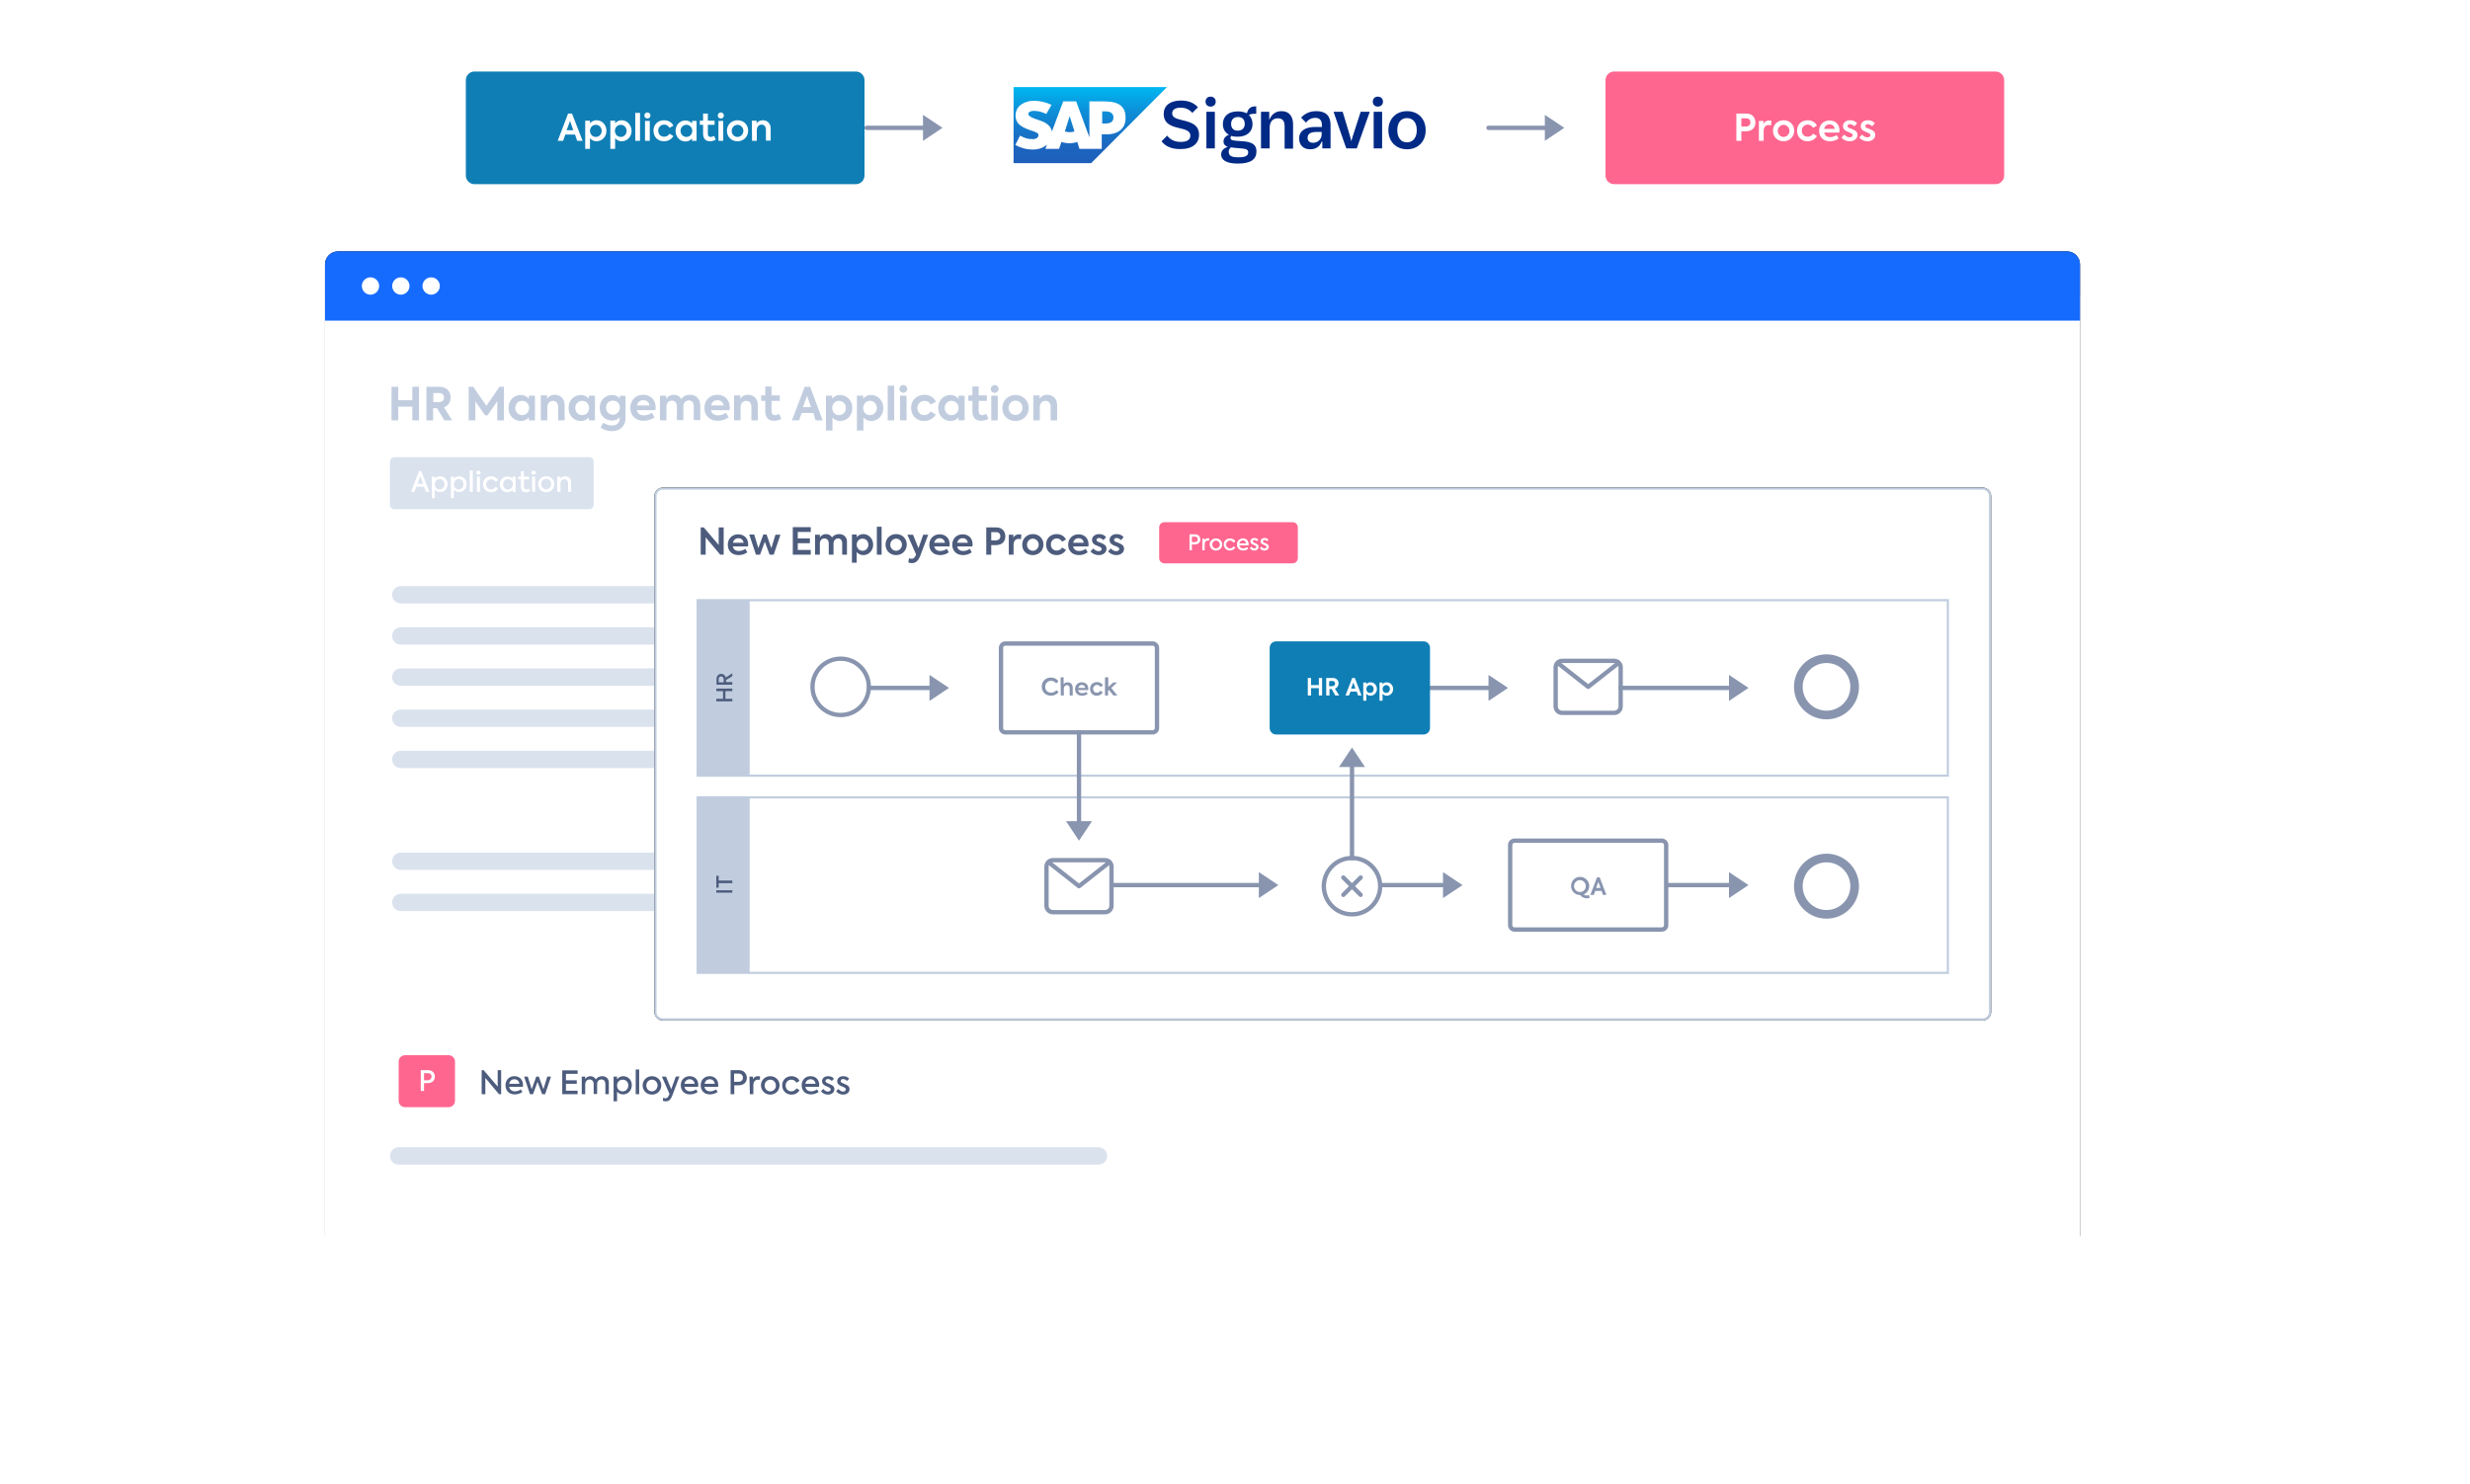 <svg width="1140" height="685" viewBox="0 0 1140 685" fill="none" xmlns="http://www.w3.org/2000/svg">
<path fill-rule="evenodd" clip-rule="evenodd" d="M156 116H954C957.3 116 960 118.7 960 122V570C960 573.3 957.3 576 954 576H156C152.7 576 150 573.3 150 570V122C150 118.7 152.7 116 156 116Z" fill="black"/>
<g filter="url(#filter0_d_110_37586)">
<path fill-rule="evenodd" clip-rule="evenodd" d="M156 116H954C957.3 116 960 118.7 960 122V570C960 573.3 957.3 576 954 576H156C152.7 576 150 573.3 150 570V122C150 118.7 152.7 116 156 116Z" fill="white"/>
</g>
<path d="M185 274.5H334.5M185 293.5H355M185 312.5H580.8M185 331.5H580.8M185 397.5H580.8M185 350.5H527M185 416.5H527" stroke="#DAE2EE" stroke-width="8" stroke-linecap="round"/>
<path fill-rule="evenodd" clip-rule="evenodd" d="M182 211H272C273.1 211 274 211.9 274 213V233C274 234.1 273.1 235 272 235H182C180.9 235 180 234.1 180 233V213C180 211.9 180.9 211 182 211Z" fill="#DAE2EE"/>
<path d="M196.6 227H198.2L194.4 217.4H193.4L189.7 227H191.3L192.2 224.6H195.7L196.6 227ZM194 219.8L195.3 223.3H192.7L194 219.8ZM203.1 219.8C202.1 219.8 201.3 220.3 200.7 221V220H199.3V229.9H200.7V226C201.3 226.7 202.1 227.1 203.1 227.1C205.1 227.1 206.6 225.5 206.6 223.4C206.6 221.5 205.2 219.8 203.1 219.8ZM202.9 225.9C201.5 225.9 200.7 224.8 200.7 223.5C200.7 222.2 201.6 221.1 202.9 221.1C204.3 221.1 205.1 222.2 205.1 223.5C205.2 224.8 204.3 225.9 202.9 225.9ZM211.9 219.8C210.9 219.8 210.1 220.3 209.5 221V220H208.1V229.9H209.5V226C210.1 226.7 210.9 227.1 211.9 227.1C213.9 227.1 215.4 225.5 215.4 223.4C215.4 221.5 213.9 219.8 211.9 219.8ZM211.7 225.9C210.3 225.9 209.5 224.8 209.5 223.5C209.5 222.2 210.4 221.1 211.7 221.1C213.1 221.1 213.9 222.2 213.9 223.5C213.9 224.8 213 225.9 211.7 225.9ZM218.2 227V217.1H216.8V227H218.2ZM220.8 219.1C221.3 219.1 221.8 218.7 221.8 218.1C221.8 217.6 221.4 217.2 220.8 217.2C220.3 217.2 219.8 217.6 219.8 218.1C219.8 218.7 220.3 219.1 220.8 219.1ZM221.5 227V220H220.1V227H221.5ZM226.7 227.2C228.1 227.2 229.4 226.5 229.9 225.4L228.7 224.7C228.3 225.4 227.5 225.9 226.7 225.9C225.4 225.9 224.4 224.9 224.4 223.6C224.4 222.3 225.4 221.2 226.7 221.2C227.6 221.2 228.3 221.7 228.7 222.4L229.9 221.7C229.3 220.5 228.1 219.8 226.7 219.8C224.5 219.8 222.9 221.3 222.9 223.5C222.9 225.6 224.5 227.2 226.7 227.2ZM236.6 220V221C236 220.3 235.2 219.9 234.2 219.9C232.2 219.9 230.7 221.4 230.7 223.5C230.7 225.6 232.2 227.2 234.2 227.2C235.2 227.2 236 226.7 236.6 226.1V227.1H238V220H236.6ZM234.4 225.9C233 225.9 232.2 224.8 232.2 223.5C232.2 222.2 233.1 221.1 234.4 221.1C235.8 221.1 236.7 222.2 236.7 223.5C236.7 224.8 235.8 225.9 234.4 225.9ZM244.1 225.5C243.7 225.7 243.3 225.9 242.9 225.9C242.1 225.9 241.8 225.4 241.8 224.6V221.3H244.2V220H241.8V217.5H240.4V220H239.2V221.2H240.4V224.5C240.4 226.2 241.2 227.2 242.7 227.2C243.4 227.2 244.1 227 244.6 226.6L244.1 225.5ZM246.3 219.1C246.8 219.1 247.3 218.7 247.3 218.1C247.3 217.6 246.9 217.2 246.3 217.2C245.8 217.2 245.3 217.6 245.3 218.1C245.3 218.7 245.7 219.1 246.3 219.1ZM247 227V220H245.6V227H247ZM252.1 227.2C254.3 227.2 255.8 225.5 255.8 223.5C255.8 221.5 254.3 219.8 252.1 219.8C249.9 219.8 248.4 221.5 248.4 223.5C248.4 225.5 249.9 227.2 252.1 227.2ZM252.1 225.8C250.8 225.8 249.8 224.7 249.8 223.4C249.8 222.1 250.8 221 252.1 221C253.4 221 254.4 222.1 254.4 223.4C254.4 224.8 253.4 225.8 252.1 225.8ZM257.3 227H258.7V223.2C258.7 222 259.5 221.2 260.5 221.2C261.5 221.2 262.2 221.9 262.2 223.2V227H263.6V222.7C263.6 220.7 262.3 219.8 260.8 219.8C259.8 219.8 259 220.3 258.6 221V220H257.2V227H257.3Z" fill="white"/>
<path d="M180.7 194H183.8V187.7H190.3V194H193.4V178.5H190.3V184.7H183.8V178.5H180.7V194ZM205.1 194H208.7L204.9 188C207.1 187.2 208 185.3 208 183.4C208 180.8 206.3 178.5 202.7 178.5H196.8V194H199.9V188.4H201.7L205.1 194ZM200 181.4H202.8C204.2 181.4 204.9 182.4 204.9 183.5C204.9 184.6 204.2 185.6 202.5 185.6H200V181.4ZM216.3 194H219.4V185.2L223.9 191.7H225L229.5 185.2V194H232.6V178.5H230.5L224.5 187.3L218.4 178.5H216.3V194ZM244.1 182.6V184C243.2 183.1 242.1 182.3 240.4 182.3C237.1 182.3 234.7 184.8 234.7 188.3C234.7 191.7 237.1 194.3 240.4 194.3C242 194.3 243.2 193.6 244.1 192.7V194H246.9V182.6H244.1ZM241 191.6C239.1 191.6 237.8 190.1 237.8 188.3C237.8 186.5 239.1 185 241 185C242.9 185 244.2 186.5 244.2 188.3C244.2 190.1 242.9 191.6 241 191.6ZM249.6 194H252.6V187.9C252.6 186.2 253.7 185 255.2 185C256.6 185 257.6 186 257.6 187.8V194H260.6V187C260.6 183.8 258.4 182.2 256.1 182.2C254.4 182.2 253.1 183 252.5 184.1V182.5H249.6V194ZM271.8 182.6V184C270.9 183.1 269.8 182.3 268.1 182.3C264.8 182.3 262.4 184.8 262.4 188.3C262.4 191.7 264.8 194.3 268.1 194.3C269.7 194.3 270.9 193.6 271.8 192.7V194H274.6V182.6H271.8ZM268.7 191.6C266.8 191.6 265.5 190.1 265.5 188.3C265.5 186.5 266.8 185 268.7 185C270.6 185 271.9 186.5 271.9 188.3C271.9 190.1 270.6 191.6 268.7 191.6ZM286.1 182.6V183.9C285.3 183 284.1 182.3 282.6 182.3C279.3 182.3 276.8 184.7 276.8 188.2C276.8 191.6 279.1 194.1 282.5 194.1C284.1 194.1 285.2 193.5 286 192.6V193.2C286 195 284.8 196.4 282.4 196.4C280.9 196.4 279.4 195.7 278.4 195.1L277.2 197.3C278.5 198.3 280.4 199 282.4 199C286.1 199 288.7 196.7 288.7 193V182.7L286.1 182.6ZM282.9 191.4C281.1 191.4 279.7 190 279.7 188.1C279.7 186.3 281 184.9 282.9 184.9C284.8 184.9 286.1 186.3 286.1 188.1C286.1 189.9 284.7 191.4 282.9 191.4ZM302.6 188C302.6 184.4 300.1 182.2 296.9 182.2C293.3 182.2 290.9 184.8 290.9 188.2C290.9 191.3 292.8 194.2 297.1 194.2C299.2 194.2 301 193.4 302.1 192.6L300.9 190.5C299.9 191.2 298.5 191.7 297.2 191.7C295.2 191.7 294.2 190.6 293.9 189.3H302.5C302.6 188.9 302.6 188.5 302.6 188ZM296.9 184.7C298.4 184.7 299.5 185.6 299.8 187.1H294C294.3 185.6 295.4 184.7 296.9 184.7ZM318.5 182.2C316.8 182.2 315.2 182.9 314.4 184.2C313.7 182.8 312.4 182.2 311 182.2C309.5 182.2 308.2 182.9 307.5 184.2V182.6H304.6V194H307.6V187.7C307.6 185.9 308.7 184.9 310.1 184.9C311.5 184.9 312.4 185.9 312.4 187.6V193.9H315.4V187.6C315.4 185.9 316.5 184.8 317.9 184.8C319.2 184.8 320.2 185.7 320.2 187.5V193.9H323.2V187C323.1 183.9 321.1 182.2 318.5 182.2ZM336.8 188C336.8 184.4 334.3 182.2 331.1 182.2C327.5 182.2 325.1 184.8 325.1 188.2C325.1 191.3 327 194.2 331.3 194.2C333.4 194.2 335.2 193.4 336.3 192.6L335.1 190.5C334.1 191.2 332.7 191.7 331.4 191.7C329.4 191.7 328.4 190.6 328.1 189.3H336.7C336.8 188.9 336.8 188.5 336.8 188ZM331.1 184.7C332.6 184.7 333.7 185.6 334 187.1H328.2C328.5 185.6 329.6 184.7 331.1 184.7ZM338.8 194H341.8V187.9C341.8 186.2 342.9 185 344.4 185C345.8 185 346.8 186 346.8 187.8V194H349.8V187C349.8 183.8 347.6 182.2 345.3 182.2C343.6 182.2 342.3 183 341.7 184.1V182.5H338.8V194ZM359.6 191C359 191.3 358.4 191.6 357.7 191.6C356.6 191.6 356.1 190.9 356.1 189.6V185H359.9V182.5H356.1V178.4H353.2V182.5H351.3V185H353.2V189.7C353.2 192.7 354.6 194.2 357.2 194.2C358.4 194.2 359.7 193.9 360.6 193.3L359.6 191ZM376.4 194H379.7L373.9 178.5H371.4L365.5 194H368.8L370 190.6H375.4L376.4 194ZM372.5 182.7L374.3 187.9H370.6L372.5 182.7ZM387.7 182.3C386.1 182.3 384.9 183 384.1 184V182.6H381.2V198.7H384.2V192.7C385 193.6 386.2 194.3 387.8 194.3C391.1 194.3 393.4 191.6 393.4 188.3C393.4 185 391 182.3 387.7 182.3ZM387.2 191.6C385.3 191.6 384.1 190.1 384.1 188.3C384.1 186.5 385.4 185 387.2 185C389.1 185 390.4 186.5 390.4 188.3C390.4 190.1 389.1 191.6 387.2 191.6ZM402 182.3C400.4 182.3 399.2 183 398.4 184V182.6H395.5V198.7H398.5V192.7C399.3 193.6 400.5 194.3 402.1 194.3C405.4 194.3 407.7 191.6 407.7 188.3C407.7 185 405.3 182.3 402 182.3ZM401.5 191.6C399.6 191.6 398.4 190.1 398.4 188.3C398.4 186.5 399.7 185 401.5 185C403.4 185 404.7 186.5 404.7 188.3C404.7 190.1 403.4 191.6 401.5 191.6ZM412.7 194V178H409.7V194H412.7ZM416.9 181.3C417.9 181.3 418.7 180.5 418.7 179.5C418.7 178.5 417.9 177.7 416.9 177.7C415.9 177.7 415.1 178.5 415.1 179.5C415.1 180.5 415.9 181.3 416.9 181.3ZM418.4 194V182.6H415.4V194H418.4ZM426.5 194.3C428.9 194.3 430.9 193.1 431.9 191.3L429.5 189.9C429 190.9 427.8 191.6 426.6 191.6C424.8 191.6 423.4 190.2 423.4 188.3C423.4 186.5 424.8 185 426.7 185C427.9 185 429 185.7 429.6 186.7L432 185.4C431 183.3 428.9 182.2 426.7 182.2C423.1 182.2 420.5 184.7 420.5 188.2C420.5 191.7 422.9 194.3 426.5 194.3ZM442.4 182.6V184C441.5 183.1 440.4 182.3 438.7 182.3C435.4 182.3 433 184.8 433 188.3C433 191.7 435.4 194.3 438.7 194.3C440.3 194.3 441.5 193.6 442.4 192.7V194H445.2V182.6H442.4ZM439.2 191.6C437.3 191.6 436 190.1 436 188.3C436 186.5 437.3 185 439.2 185C441.1 185 442.4 186.5 442.4 188.3C442.4 190.1 441.1 191.6 439.2 191.6ZM455.2 191C454.6 191.3 454 191.6 453.3 191.6C452.2 191.6 451.7 190.9 451.7 189.6V185H455.5V182.5H451.7V178.4H448.8V182.5H446.9V185H448.8V189.7C448.8 192.7 450.2 194.2 452.8 194.2C454 194.2 455.3 193.9 456.2 193.3L455.2 191ZM459.1 181.3C460.1 181.3 460.9 180.5 460.9 179.5C460.9 178.5 460.1 177.7 459.1 177.7C458.1 177.7 457.3 178.5 457.3 179.5C457.2 180.5 458 181.3 459.1 181.3ZM460.5 194V182.6H457.5V194H460.5ZM468.7 194.3C472.4 194.3 474.8 191.6 474.8 188.3C474.8 185 472.3 182.3 468.7 182.3C465.1 182.3 462.6 185 462.6 188.3C462.6 191.6 465 194.3 468.7 194.3ZM468.7 191.5C466.9 191.5 465.5 190.1 465.5 188.2C465.5 186.4 466.9 184.9 468.7 184.9C470.5 184.9 471.9 186.3 471.9 188.2C471.9 190.1 470.5 191.5 468.7 191.5ZM476.9 194H479.9V187.9C479.9 186.2 481 185 482.5 185C483.9 185 484.9 186 484.9 187.8V194H487.9V187C487.9 183.8 485.7 182.2 483.4 182.2C481.7 182.2 480.4 183 479.8 184.1V182.5H476.9V194Z" fill="#C1CDDF"/>
<path d="M184 533.5H507" stroke="#DAE2EE" stroke-width="8" stroke-linecap="round"/>
<path fill-rule="evenodd" clip-rule="evenodd" d="M156 116H954C957.3 116 960 118.7 960 122V148H150V122C150 118.7 152.7 116 156 116Z" fill="#166BFF"/>
<path fill-rule="evenodd" clip-rule="evenodd" d="M171 136C173.2 136 175 134.2 175 132C175 129.8 173.2 128 171 128C168.8 128 167 129.8 167 132C167 134.2 168.8 136 171 136ZM185 136C187.2 136 189 134.2 189 132C189 129.8 187.2 128 185 128C182.8 128 181 129.8 181 132C181 134.2 182.8 136 185 136ZM199 136C201.2 136 203 134.2 203 132C203 129.8 201.2 128 199 128C196.8 128 195 129.8 195 132C195 134.2 196.8 136 199 136Z" fill="white"/>
<path d="M229.7 493.9V501.5L223.2 493.9H222.3V505H224V497.5L230.3 505H231.3V493.9H229.7ZM241.4 500.8C241.4 498.2 239.7 496.7 237.4 496.7C234.9 496.7 233.3 498.5 233.3 500.9C233.3 503 234.6 505.1 237.6 505.1C239.1 505.1 240.4 504.5 241.1 504L240.4 502.8C239.7 503.3 238.6 503.7 237.7 503.7C236 503.7 235.2 502.7 235 501.6H241.3C241.3 501.4 241.4 501.1 241.4 500.8ZM237.4 498.1C238.6 498.1 239.6 498.9 239.7 500.2H235C235.2 499 236.1 498.1 237.4 498.1ZM244.6 505H246L248.1 499.3L250.2 505H251.6L254.3 496.9H252.6L250.8 502.7L248.7 496.9H247.5L245.4 502.7L243.6 496.9H241.9L244.6 505ZM259.5 505H266.6V503.4H261.2V500.2H266.2V498.6H261.2V495.6H266.6V494H259.5V505ZM277.9 496.7C276.7 496.7 275.5 497.3 275 498.2C274.5 497.2 273.5 496.7 272.5 496.7C271.4 496.7 270.5 497.3 270.1 498.1V496.9H268.5V505H270.1V500.5C270.1 499.1 271 498.2 272.1 498.2C273.2 498.2 274 499 274 500.4V504.9H275.6V500.4C275.6 499 276.4 498.2 277.6 498.2C278.7 498.2 279.4 499 279.4 500.4V505H281V500.2C281.2 498 279.9 496.7 277.9 496.7ZM287.6 496.7C286.4 496.7 285.5 497.3 284.8 498.1V496.9H283.2V508.3H284.8V503.8C285.4 504.6 286.4 505.1 287.6 505.1C289.9 505.1 291.6 503.2 291.6 500.9C291.7 498.6 290 496.7 287.6 496.7ZM287.4 503.7C285.8 503.7 284.8 502.5 284.8 501C284.8 499.5 285.8 498.3 287.4 498.3C289 498.3 290 499.5 290 501C290 502.4 289 503.7 287.4 503.7ZM295 505V493.6H293.4V505H295ZM300.9 505.2C303.4 505.2 305.2 503.3 305.2 500.9C305.2 498.6 303.4 496.7 300.9 496.7C298.4 496.7 296.6 498.6 296.6 500.9C296.6 503.3 298.4 505.2 300.9 505.2ZM300.9 503.7C299.4 503.7 298.3 502.5 298.3 501C298.3 499.5 299.4 498.3 300.9 498.3C302.4 498.3 303.5 499.5 303.5 501C303.5 502.4 302.3 503.7 300.9 503.7ZM311.9 496.9L309.8 502.7L307.4 496.9H305.5L309 504.9L308.7 505.5C308.3 506.5 307.8 506.9 307.1 506.9C306.8 506.9 306.4 506.8 306.1 506.6L305.9 508C306.2 508.2 306.7 508.3 307.3 508.3C308.7 508.3 309.6 507.5 310.3 505.6L313.6 496.8L311.9 496.9ZM322.3 500.8C322.3 498.2 320.6 496.7 318.3 496.7C315.8 496.7 314.2 498.5 314.2 500.9C314.2 503 315.5 505.1 318.5 505.1C320 505.1 321.3 504.5 322 504L321.3 502.8C320.6 503.3 319.5 503.7 318.6 503.7C316.9 503.7 316.1 502.7 315.9 501.6H322.2C322.2 501.4 322.3 501.1 322.3 500.8ZM318.3 498.1C319.5 498.1 320.5 498.9 320.6 500.2H315.9C316.1 499 317.1 498.1 318.3 498.1ZM331.5 500.8C331.5 498.2 329.8 496.7 327.5 496.7C325 496.7 323.4 498.5 323.4 500.9C323.4 503 324.7 505.1 327.7 505.1C329.2 505.1 330.5 504.5 331.2 504L330.5 502.8C329.8 503.3 328.7 503.7 327.8 503.7C326.1 503.7 325.3 502.7 325.1 501.6H331.4C331.5 501.4 331.5 501.1 331.5 500.8ZM327.6 498.1C328.8 498.1 329.8 498.9 329.9 500.2H325.2C325.4 499 326.3 498.1 327.6 498.1ZM341 493.9H337.2V505H338.9V500.9H340.9C343.6 500.9 344.7 499.2 344.7 497.4C344.6 495.7 343.5 493.9 341 493.9ZM340.8 499.3H338.8V495.5H341C342.2 495.5 342.9 496.4 342.9 497.4C342.9 498.3 342.3 499.3 340.8 499.3ZM346.1 505H347.7V500.9C347.7 499.1 348.7 498.3 349.8 498.3C350.1 498.3 350.4 498.3 350.7 498.4L350.8 496.8C350.5 496.7 350.2 496.7 349.8 496.7C348.8 496.7 348 497.1 347.5 498.1V496.9H345.9L346.1 505ZM355.5 505.2C358 505.2 359.8 503.3 359.8 500.9C359.8 498.6 358 496.7 355.5 496.7C353 496.7 351.2 498.6 351.2 500.9C351.3 503.3 353 505.2 355.5 505.2ZM355.5 503.7C354 503.7 352.9 502.5 352.9 501C352.9 499.5 354 498.3 355.5 498.3C357 498.3 358.1 499.5 358.1 501C358.2 502.4 357 503.7 355.5 503.7ZM365.3 505.2C366.9 505.2 368.4 504.4 369 503.1L367.6 502.3C367.2 503.1 366.2 503.7 365.2 503.7C363.7 503.7 362.6 502.5 362.6 501C362.6 499.5 363.7 498.3 365.3 498.3C366.3 498.3 367.1 498.9 367.6 499.7L369 498.9C368.4 497.5 366.9 496.7 365.3 496.7C362.8 496.7 361 498.5 361 500.9C361 503.4 362.8 505.2 365.3 505.2ZM378.1 500.8C378.1 498.2 376.4 496.7 374.1 496.7C371.6 496.7 370 498.5 370 500.9C370 503 371.3 505.1 374.3 505.1C375.8 505.1 377.1 504.5 377.8 504L377.1 502.8C376.4 503.3 375.3 503.7 374.4 503.7C372.7 503.7 371.9 502.7 371.7 501.6H378C378 501.4 378.1 501.1 378.1 500.8ZM374.1 498.1C375.3 498.1 376.3 498.9 376.4 500.2H371.7C371.9 499 372.9 498.1 374.1 498.1ZM382.1 505.2C383.9 505.2 385.1 504.1 385.1 502.7C385.1 501.7 384.6 501.1 383.7 500.7C383.1 500.4 382.3 500.1 381.7 499.8C381.2 499.6 381 499.2 381 498.9C381 498.4 381.4 498 382.1 498C382.7 498 383.4 498.3 383.9 498.9L384.9 497.9C384.3 497 383.3 496.7 382.2 496.7C380.5 496.7 379.4 497.7 379.4 499C379.4 499.8 379.8 500.5 380.7 501C381.2 501.3 382.2 501.6 382.7 501.9C383.1 502.1 383.4 502.4 383.4 502.8C383.4 503.3 382.9 503.8 382.1 503.8C381.4 503.8 380.6 503.4 380 502.6L378.9 503.6C379.7 504.7 380.9 505.2 382.1 505.2ZM389.1 505.2C390.9 505.2 392.1 504.1 392.1 502.7C392.1 501.7 391.6 501.1 390.7 500.7C390.1 500.4 389.3 500.1 388.7 499.8C388.2 499.6 388 499.2 388 498.9C388 498.4 388.4 498 389.1 498C389.7 498 390.4 498.3 390.9 498.9L391.9 497.9C391.3 497 390.3 496.7 389.2 496.7C387.5 496.7 386.4 497.7 386.4 499C386.4 499.8 386.8 500.5 387.7 501C388.2 501.3 389.2 501.6 389.7 501.9C390.1 502.1 390.4 502.4 390.4 502.8C390.4 503.3 389.9 503.8 389.1 503.8C388.4 503.8 387.6 503.4 387 502.6L385.9 503.6C386.7 504.7 387.9 505.2 389.1 505.2Z" fill="#4D5C7D"/>
<path fill-rule="evenodd" clip-rule="evenodd" d="M187 487H207C208.7 487 210 488.3 210 490V508C210 509.7 208.7 511 207 511H187C185.3 511 184 509.7 184 508V490C184 488.3 185.3 487 187 487Z" fill="#FE6690"/>
<path d="M197.5 493.9H194.2V503.5H195.7V499.9H197.4C199.7 499.9 200.7 498.4 200.7 496.9C200.7 495.4 199.7 493.9 197.5 493.9ZM197.4 498.6H195.7V495.3H197.6C198.7 495.3 199.2 496.1 199.2 496.9C199.1 497.7 198.6 498.6 197.4 498.6Z" fill="white"/>
<path fill-rule="evenodd" clip-rule="evenodd" d="M306 225H915C917.2 225 919 226.8 919 229V467C919 469.2 917.2 471 915 471H306C303.8 471 302 469.2 302 467V229C302 226.8 303.8 225 306 225Z" fill="black"/>
<path fill-rule="evenodd" clip-rule="evenodd" d="M915 225.5C916 225.5 916.8 225.9 917.5 226.5C918.2 227.2 918.5 228 918.5 229V467C918.5 468 918.1 468.8 917.5 469.5C916.8 470.2 916 470.5 915 470.5H306C305.1 470.5 304.2 470.1 303.5 469.5C302.8 468.8 302.5 468 302.5 467V229C302.5 228 302.9 227.2 303.5 226.5C304.2 225.8 305 225.5 306 225.5H915Z" fill="white" stroke="#C1CDDF"/>
<path d="M331.7 243.4V251.5L324.8 243.4H323.4V256H325.7V248L332.4 256H334V243.4H331.7ZM345.3 251.2C345.3 248.3 343.3 246.6 340.7 246.6C337.8 246.6 335.9 248.7 335.9 251.4C335.9 253.8 337.4 256.2 340.9 256.2C342.6 256.2 344 255.6 344.9 254.9L344 253.3C343.2 253.9 342 254.3 341 254.3C339.3 254.3 338.5 253.4 338.2 252.2H345.2C345.3 251.9 345.3 251.6 345.3 251.2ZM340.8 248.4C342.1 248.4 343 249.2 343.2 250.5H338.3C338.5 249.2 339.5 248.4 340.8 248.4ZM348.9 256H350.8L353 250L355.2 256H357.1L360.2 246.8H357.9L356 253L353.8 246.7H352.3L350 253L348.1 246.7H345.8L348.9 256ZM365.9 256H374.2V253.8H368.2V250.7H373.8V248.5H368.2V245.5H374.2V243.3H365.9V256ZM387.3 246.5C385.9 246.5 384.6 247.1 384 248.1C383.5 247 382.4 246.5 381.2 246.5C380 246.5 378.9 247.1 378.4 248.1V246.8H376.2V256H378.4V250.9C378.4 249.4 379.3 248.5 380.5 248.5C381.7 248.5 382.5 249.4 382.5 250.8V256H384.7V250.9C384.7 249.5 385.6 248.5 386.8 248.5C387.9 248.5 388.7 249.3 388.7 250.8V256H390.9V250.4C391.1 247.9 389.4 246.5 387.3 246.5ZM398.4 246.5C397.1 246.5 396.1 247.1 395.4 247.9V246.7H393.2V259.7H395.4V254.8C396.1 255.6 397.1 256.2 398.4 256.2C401.1 256.2 403 254 403 251.4C403 248.7 401.1 246.5 398.4 246.5ZM398.1 254.2C396.5 254.2 395.4 252.9 395.4 251.4C395.4 249.9 396.5 248.6 398.1 248.6C399.7 248.6 400.8 249.9 400.8 251.4C400.8 252.9 399.7 254.2 398.1 254.2ZM406.9 256V243.1H404.7V256H406.9ZM413.6 256.2C416.5 256.2 418.5 254 418.5 251.3C418.5 248.6 416.5 246.5 413.6 246.5C410.7 246.5 408.7 248.7 408.7 251.3C408.7 254.1 410.7 256.2 413.6 256.2ZM413.6 254.2C412.1 254.2 410.9 253 410.9 251.4C410.9 249.9 412.1 248.6 413.6 248.6C415.1 248.6 416.3 249.9 416.3 251.4C416.3 252.9 415.1 254.2 413.6 254.2ZM426.1 246.8L423.9 253L421.4 246.8H418.8L422.8 255.9L422.6 256.4C422.1 257.5 421.5 257.9 420.8 257.9C420.4 257.9 420 257.8 419.6 257.6L419.2 259.5C419.6 259.8 420.2 259.9 420.9 259.9C422.7 259.9 423.8 258.8 424.7 256.6L428.4 246.8C428.5 246.8 426.1 246.8 426.1 246.8ZM438.3 251.2C438.3 248.3 436.3 246.6 433.7 246.6C430.8 246.6 428.9 248.7 428.9 251.4C428.9 253.8 430.4 256.2 433.9 256.2C435.6 256.2 437 255.6 437.9 254.9L437 253.3C436.2 253.9 435 254.3 434 254.3C432.3 254.3 431.4 253.4 431.2 252.2H438.2C438.3 251.9 438.3 251.6 438.3 251.2ZM433.7 248.4C435 248.4 435.9 249.2 436.1 250.5H431.2C431.5 249.2 432.4 248.4 433.7 248.4ZM448.9 251.2C448.9 248.3 446.9 246.6 444.3 246.6C441.4 246.6 439.5 248.7 439.5 251.4C439.5 253.8 441 256.2 444.5 256.2C446.2 256.2 447.6 255.6 448.5 254.9L447.6 253.3C446.8 253.9 445.6 254.3 444.6 254.3C442.9 254.3 442 253.4 441.8 252.2H448.8C448.9 251.9 448.9 251.6 448.9 251.2ZM444.3 248.4C445.6 248.4 446.5 249.2 446.7 250.5H441.8C442.1 249.2 443 248.4 444.3 248.4ZM459.7 243.4H455.2V256H457.5V251.6H459.5C462.7 251.6 464 249.7 464 247.6C464 245.5 462.8 243.4 459.7 243.4ZM459.6 249.4H457.5V245.6H459.8C461.1 245.6 461.7 246.5 461.7 247.5C461.7 248.5 461 249.4 459.6 249.4ZM465.6 256H467.8V251.5C467.8 249.5 468.9 248.7 470.1 248.7C470.4 248.7 470.8 248.8 471.2 248.9L471.4 246.8C471 246.7 470.7 246.6 470.3 246.6C469.2 246.6 468.3 247.1 467.7 248.1V246.8H465.6V256ZM476.7 256.2C479.6 256.2 481.6 254 481.6 251.3C481.6 248.6 479.6 246.5 476.7 246.5C473.8 246.5 471.8 248.7 471.8 251.3C471.7 254.1 473.7 256.2 476.7 256.2ZM476.7 254.2C475.2 254.2 474 253 474 251.4C474 249.9 475.2 248.6 476.7 248.6C478.2 248.6 479.4 249.9 479.4 251.4C479.4 252.9 478.2 254.2 476.7 254.2ZM487.7 256.2C489.6 256.2 491.2 255.2 492 253.8L490.2 252.7C489.8 253.6 488.7 254.1 487.7 254.1C486.1 254.1 485 252.9 485 251.3C485 249.7 486.2 248.5 487.8 248.5C488.8 248.5 489.7 249.1 490.2 250L492 249C491.2 247.4 489.6 246.5 487.7 246.5C484.8 246.5 482.8 248.5 482.8 251.3C482.8 254.2 484.8 256.2 487.7 256.2ZM502.4 251.2C502.4 248.3 500.4 246.6 497.8 246.6C494.9 246.6 493 248.7 493 251.4C493 253.8 494.5 256.2 498 256.2C499.7 256.2 501.1 255.6 502 254.9L501.1 253.3C500.3 253.9 499.1 254.3 498.1 254.3C496.4 254.3 495.5 253.4 495.3 252.2H502.3C502.4 251.9 502.4 251.6 502.4 251.2ZM497.8 248.4C499.1 248.4 500 249.2 500.2 250.5H495.3C495.6 249.2 496.5 248.4 497.8 248.4ZM507.1 256.2C509.3 256.2 510.7 254.9 510.7 253.3C510.7 252.2 510.2 251.5 509.1 251C508.4 250.6 507.5 250.3 506.9 250.1C506.3 249.9 506.1 249.5 506.1 249.2C506.1 248.7 506.5 248.3 507.2 248.3C507.8 248.3 508.6 248.6 509.3 249.3L510.5 247.9C509.7 246.9 508.5 246.5 507.3 246.5C505.3 246.5 504 247.7 504 249.2C504 250.2 504.5 251 505.5 251.5C506.1 251.8 507.3 252.2 507.8 252.5C508.2 252.7 508.5 253 508.5 253.4C508.5 253.9 507.9 254.4 507.1 254.4C506.2 254.4 505.2 253.9 504.6 253.1L503.3 254.5C504.2 255.6 505.6 256.2 507.1 256.2ZM515.2 256.2C517.4 256.2 518.8 254.9 518.8 253.3C518.8 252.2 518.3 251.5 517.2 251C516.5 250.6 515.6 250.3 515 250.1C514.4 249.9 514.2 249.5 514.2 249.2C514.2 248.7 514.6 248.3 515.3 248.3C515.9 248.3 516.7 248.6 517.4 249.3L518.6 247.9C517.8 246.9 516.6 246.5 515.4 246.5C513.4 246.5 512.1 247.7 512.1 249.2C512.1 250.2 512.6 251 513.6 251.5C514.2 251.8 515.4 252.2 515.9 252.5C516.3 252.7 516.6 253 516.6 253.4C516.6 253.9 516 254.4 515.2 254.4C514.3 254.4 513.3 253.9 512.7 253.1L511.4 254.5C512.4 255.6 513.8 256.2 515.2 256.2Z" fill="#4D5C7D"/>
<path fill-rule="evenodd" clip-rule="evenodd" d="M537.4 241H596.6C597.9 241 599 242.1 599 243.4V257.6C599 258.9 597.9 260 596.6 260H537.4C536.1 260 535 258.9 535 257.6V243.4C535 242.1 536.1 241 537.4 241Z" fill="#FE6690"/>
<path d="M551.5 246.6H549V254H550.1V251.3H551.4C553.2 251.3 554 250.2 554 249C554 247.8 553.2 246.6 551.5 246.6ZM551.4 250.2H550.1V247.7H551.6C552.4 247.7 552.8 248.3 552.8 248.9C552.8 249.6 552.4 250.2 551.4 250.2ZM554.9 254H556V251.2C556 250 556.6 249.5 557.4 249.5C557.6 249.5 557.8 249.5 558 249.6L558.1 248.5C557.9 248.4 557.6 248.4 557.5 248.4C556.8 248.4 556.3 248.7 556 249.3V248.6H555C554.9 248.6 554.9 254 554.9 254ZM561.2 254.1C562.9 254.1 564.1 252.8 564.1 251.3C564.1 249.7 562.9 248.5 561.2 248.5C559.5 248.5 558.3 249.8 558.3 251.3C558.4 252.9 559.6 254.1 561.2 254.1ZM561.2 253.1C560.2 253.1 559.5 252.3 559.5 251.3C559.5 250.3 560.3 249.5 561.2 249.5C562.1 249.5 563 250.3 563 251.3C563 252.3 562.2 253.1 561.2 253.1ZM567.7 254.1C568.8 254.1 569.7 253.5 570.2 252.7L569.3 252.2C569 252.7 568.4 253.1 567.7 253.1C566.7 253.1 565.9 252.3 565.9 251.3C565.9 250.3 566.7 249.5 567.7 249.5C568.4 249.5 568.9 249.9 569.3 250.4L570.2 249.9C569.8 249 568.8 248.5 567.7 248.5C566 248.5 564.8 249.7 564.8 251.3C564.9 252.9 566 254.1 567.7 254.1ZM576.3 251.2C576.3 249.5 575.2 248.5 573.7 248.5C572 248.5 570.9 249.7 570.9 251.3C570.9 252.7 571.8 254.1 573.8 254.1C574.8 254.1 575.6 253.7 576.1 253.3L575.6 252.5C575.1 252.8 574.4 253.1 573.8 253.1C572.7 253.1 572.2 252.5 572 251.7H576.2C576.2 251.6 576.3 251.4 576.3 251.2ZM573.6 249.4C574.4 249.4 575 249.9 575.1 250.8H572C572.2 250 572.8 249.4 573.6 249.4ZM578.9 254.1C580.1 254.1 580.9 253.3 580.9 252.4C580.9 251.8 580.6 251.3 580 251C579.6 250.8 579 250.6 578.7 250.4C578.4 250.3 578.2 250 578.2 249.8C578.2 249.5 578.4 249.2 578.9 249.2C579.3 249.2 579.7 249.4 580.1 249.8L580.7 249.1C580.3 248.5 579.6 248.3 578.9 248.3C577.8 248.3 577.1 249 577.1 249.9C577.1 250.4 577.4 250.9 578 251.2C578.3 251.4 579 251.6 579.3 251.8C579.6 251.9 579.8 252.1 579.8 252.4C579.8 252.8 579.5 253.1 578.9 253.1C578.4 253.1 577.9 252.8 577.5 252.3L576.9 253C577.3 253.8 578.1 254.1 578.9 254.1ZM583.6 254.1C584.8 254.1 585.6 253.3 585.6 252.4C585.6 251.8 585.3 251.3 584.7 251C584.3 250.8 583.7 250.6 583.4 250.4C583.1 250.3 582.9 250 582.9 249.8C582.9 249.5 583.1 249.2 583.6 249.2C584 249.2 584.4 249.4 584.8 249.8L585.4 249.1C585 248.5 584.3 248.3 583.6 248.3C582.5 248.3 581.8 249 581.8 249.9C581.8 250.4 582.1 250.9 582.7 251.2C583 251.4 583.7 251.6 584 251.8C584.3 251.9 584.5 252.1 584.5 252.4C584.5 252.8 584.2 253.1 583.6 253.1C583.1 253.1 582.6 252.8 582.2 252.3L581.5 253C582 253.8 582.8 254.1 583.6 254.1Z" fill="white"/>
<path d="M322 277H899V358H322V277ZM322 368H899V449H322V368Z" stroke="#C1CDDF" stroke-linecap="square"/>
<path fill-rule="evenodd" clip-rule="evenodd" d="M322 277H346V358H322V277Z" fill="#C1CDDF"/>
<path d="M338 323.7V322.5H334.8V319H338V317.8H330.6V319H333.7V322.5H330.6V323.7H338ZM338 312.1V310.7L335 312.7C334.7 311.6 333.8 311 332.9 311C331.8 311 330.7 311.8 330.7 313.4V316H338V314.8H335.1V313.8C335.1 313.9 338 312.1 338 312.1ZM331.7 314.9V313.4C331.7 312.6 332.2 312.2 332.8 312.2C333.4 312.2 334 312.6 334 313.6V314.9H331.7Z" fill="#4D5C7D"/>
<path fill-rule="evenodd" clip-rule="evenodd" d="M322 368H346V449H322V368Z" fill="#C1CDDF"/>
<path d="M330.6 412H338V410.9H330.6V412ZM331.7 407.6H338V406.4H331.7V404.2H330.6V409.7H331.7V407.6Z" fill="#4D5C7D"/>
<path d="M733.4 413.1C733 413.2 732.7 413.3 732.3 413.3C731.8 413.3 731.3 413.1 730.9 412.8C732.5 412.2 733.5 410.6 733.5 408.9C733.5 406.6 731.6 404.7 729.3 404.7C726.9 404.7 725.1 406.6 725.1 408.9C725.1 411.2 726.9 413.1 729.3 413.1C730.2 414.2 731.3 414.6 732.3 414.6C732.8 414.6 733.3 414.5 733.7 414.4L733.4 413.1ZM726.5 409C726.5 407.4 727.7 406.2 729.2 406.2C730.7 406.2 731.9 407.4 731.9 409C731.9 410.6 730.7 411.7 729.2 411.7C727.7 411.7 726.5 410.5 726.5 409ZM739.8 413H741.4L738.3 404.9H737.1L734 413H735.6L736.3 411.2H739.2L739.8 413ZM737.7 407L738.7 409.8H736.7L737.7 407Z" fill="#8995AF"/>
<path d="M485 321.1C486.6 321.1 487.9 320.4 488.6 319.4L487.6 318.5C487 319.2 486.1 319.7 485.1 319.7C483.6 319.7 482.4 318.6 482.4 317C482.4 315.4 483.6 314.2 485.1 314.2C486.1 314.2 486.9 314.7 487.5 315.4L488.5 314.4C487.8 313.4 486.5 312.7 485 312.7C482.7 312.7 480.8 314.4 480.8 316.9C480.8 319.4 482.7 321.1 485 321.1ZM489.6 321H491V317.8C491 316.9 491.6 316.2 492.4 316.2C493.2 316.2 493.7 316.7 493.7 317.8V321H495.1V317.4C495.1 315.7 494 314.9 492.8 314.9C491.9 314.9 491.2 315.3 490.9 315.8V312.6H489.5L489.6 321ZM502.3 317.9C502.3 316 501 314.9 499.3 314.9C497.4 314.9 496.2 316.2 496.2 318C496.2 319.6 497.2 321.1 499.4 321.1C500.5 321.1 501.4 320.7 502 320.3L501.4 319.3C500.9 319.7 500.1 319.9 499.4 319.9C498.3 319.9 497.8 319.3 497.6 318.5H502.2C502.3 318.3 502.3 318.1 502.3 317.9ZM499.3 316.1C500.1 316.1 500.7 316.6 500.9 317.5H497.7C497.9 316.6 498.5 316.1 499.3 316.1ZM506.2 321.1C507.4 321.1 508.5 320.5 509 319.5L507.8 318.8C507.5 319.4 506.9 319.7 506.2 319.7C505.2 319.7 504.5 318.9 504.5 317.9C504.5 316.9 505.3 316.1 506.3 316.1C507 316.1 507.5 316.5 507.9 317L509.1 316.4C508.6 315.3 507.5 314.8 506.3 314.8C504.4 314.8 503.1 316.1 503.1 317.9C503.1 319.8 504.4 321.1 506.2 321.1ZM513.9 321H515.7L512.9 317.5L515.6 315H513.8L511.5 317.1V312.6H510V321H511.4V318.8L511.8 318.4L513.9 321Z" fill="#8995AF"/>
<path d="M388 330C395.18 330 401 324.18 401 317C401 309.82 395.18 304 388 304C380.82 304 375 309.82 375 317C375 324.18 380.82 330 388 330Z" stroke="#8995AF" stroke-width="2" stroke-linecap="square"/>
<path d="M843 422C850.18 422 856 416.18 856 409C856 401.82 850.18 396 843 396C835.82 396 830 401.82 830 409C830 416.18 835.82 422 843 422Z" stroke="#8995AF" stroke-width="4" stroke-linecap="square"/>
<path d="M843 330C850.18 330 856 324.18 856 317C856 309.82 850.18 304 843 304C835.82 304 830 309.82 830 317C830 324.18 835.82 330 843 330Z" stroke="#8995AF" stroke-width="4" stroke-linecap="square"/>
<path d="M464 297H532C533.1 297 534 297.9 534 299V336C534 337.1 533.1 338 532 338H464C462.9 338 462 337.1 462 336V299C462 297.9 462.9 297 464 297Z" stroke="#8995AF" stroke-width="2" stroke-linecap="square"/>
<path d="M696 317.5L687 323.5V311.5L696 317.5Z" fill="#8995AF"/>
<path d="M659.2 317.5H689.3" stroke="#8995AF" stroke-width="2" stroke-linecap="square"/>
<path fill-rule="evenodd" clip-rule="evenodd" d="M589 297H657C658.1 297 659 297.9 659 299V336C659 337.1 658.1 338 657 338H589C587.9 338 587 337.1 587 336V299C587 297.9 587.9 297 589 297Z" fill="#0F7EB5" stroke="#0F7EB5" stroke-width="2" stroke-linecap="square"/>
<path d="M603.6 321H605.1V317.6H608.7V321H610.2V312.9H608.7V316.2H605.1V312.9H603.6V321ZM616.3 321H618.1L616.1 317.8C617.3 317.4 617.8 316.4 617.8 315.4C617.8 314.1 616.9 312.9 615.1 312.9H612.1V321H613.6V318H614.6L616.3 321ZM613.5 314.3H615C615.8 314.3 616.2 314.8 616.2 315.5C616.2 316.1 615.8 316.7 614.8 316.7H613.4L613.5 314.3ZM626.8 321H628.4L625.3 312.9H624.1L621 321H622.6L623.3 319.2H626.2L626.8 321ZM624.6 315L625.6 317.8H623.6L624.6 315ZM632.5 314.9C631.6 314.9 631 315.3 630.6 315.8V315H629.2V323.4H630.6V320.2C631.1 320.7 631.7 321.1 632.5 321.1C634.2 321.1 635.5 319.7 635.5 318C635.5 316.3 634.3 314.9 632.5 314.9ZM632.3 319.8C631.2 319.8 630.6 319 630.6 318C630.6 317 631.3 316.2 632.3 316.2C633.3 316.2 634 317 634 318C634 319 633.4 319.8 632.3 319.8ZM640 314.9C639.1 314.9 638.5 315.3 638.1 315.8V315H636.7V323.4H638.1V320.2C638.6 320.7 639.2 321.1 640 321.1C641.7 321.1 643 319.7 643 318C643 316.3 641.7 314.9 640 314.9ZM639.8 319.8C638.7 319.8 638.1 319 638.1 318C638.1 317 638.8 316.2 639.8 316.2C640.8 316.2 641.5 317 641.5 318C641.5 319 640.8 319.8 639.8 319.8Z" fill="white"/>
<path d="M699 388H767C768.1 388 769 388.9 769 390V427C769 428.1 768.1 429 767 429H699C697.9 429 697 428.1 697 427V390C697 388.9 697.9 388 699 388Z" stroke="#8995AF" stroke-width="2" stroke-linecap="square"/>
<path d="M719 306L733 317L747 306" stroke="#8995AF" stroke-width="2" stroke-linecap="round" stroke-linejoin="round"/>
<path d="M721 305H745C746.7 305 748 306.3 748 308V326C748 327.7 746.7 329 745 329H721C719.3 329 718 327.7 718 326V308C718 306.3 719.3 305 721 305Z" stroke="#8995AF" stroke-width="2" stroke-linecap="round" stroke-linejoin="round"/>
<path d="M484 398L498 409L512 398" stroke="#8995AF" stroke-width="2" stroke-linecap="round" stroke-linejoin="round"/>
<path d="M486 397H510C511.7 397 513 398.3 513 400V418C513 419.7 511.7 421 510 421H486C484.3 421 483 419.7 483 418V400C483 398.3 484.3 397 486 397Z" stroke="#8995AF" stroke-width="2" stroke-linecap="round" stroke-linejoin="round"/>
<path d="M498 388L492 379H504L498 388Z" fill="#8995AF"/>
<path d="M498 338V381.3" stroke="#8995AF" stroke-width="2" stroke-linecap="square"/>
<path d="M675 408.5L666 414.5V402.5L675 408.5Z" fill="#8995AF"/>
<path d="M638.2 408.5H668.3" stroke="#8995AF" stroke-width="2" stroke-linecap="square"/>
<path d="M624 345L630 354H618L624 345Z" fill="#8995AF"/>
<path d="M624 396V351.7" stroke="#8995AF" stroke-width="2" stroke-linecap="square"/>
<path d="M624 422C631.18 422 637 416.18 637 409C637 401.82 631.18 396 624 396C616.82 396 611 401.82 611 409C611 416.18 616.82 422 624 422Z" stroke="#8995AF" stroke-width="2" stroke-linecap="square"/>
<path d="M590 408.5L581 414.5V402.5L590 408.5Z" fill="#8995AF"/>
<path d="M514 408.5H585" stroke="#8995AF" stroke-width="2" stroke-linecap="square"/>
<path d="M438 317.5L429 323.5V311.5L438 317.5Z" fill="#8995AF"/>
<path d="M401.2 317.5H431.3" stroke="#8995AF" stroke-width="2" stroke-linecap="square"/>
<path d="M807 317.5L798 323.5V311.5L807 317.5Z" fill="#8995AF"/>
<path d="M748 317.5H800.3" stroke="#8995AF" stroke-width="2" stroke-linecap="square"/>
<path d="M807 408.5L798 414.5V402.5L807 408.5Z" fill="#8995AF"/>
<path d="M770.2 408.5H800.3" stroke="#8995AF" stroke-width="2" stroke-linecap="square"/>
<path d="M628 405L620 413M620 405L628 413" stroke="#8995AF" stroke-width="2" stroke-linecap="round" stroke-linejoin="round"/>
<path fill-rule="evenodd" clip-rule="evenodd" d="M219 33H395C397.2 33 399 34.8 399 37V81C399 83.2 397.2 85 395 85H219C216.8 85 215 83.2 215 81V37C215 34.8 216.8 33 219 33Z" fill="#0F7EB5"/>
<path d="M266.4 65H268.9L264 52.4H262.2L257.4 65H259.9L260.9 62.1H265.4L266.4 65ZM263.1 55.8L264.6 60.1H261.5L263.1 55.8ZM275.3 55.5C274 55.5 273 56.1 272.3 56.9V55.7H270.1V68.7H272.3V63.8C273 64.6 274 65.2 275.3 65.2C278 65.2 279.9 63 279.9 60.4C279.9 57.7 278 55.5 275.3 55.5ZM275 63.2C273.4 63.2 272.3 61.9 272.3 60.4C272.3 58.9 273.4 57.6 275 57.6C276.6 57.6 277.7 58.9 277.7 60.4C277.7 61.9 276.6 63.2 275 63.2ZM286.9 55.5C285.6 55.5 284.6 56.1 283.9 56.9V55.7H281.7V68.7H283.9V63.8C284.6 64.6 285.6 65.2 286.9 65.2C289.6 65.2 291.5 63 291.5 60.4C291.4 57.7 289.5 55.5 286.9 55.5ZM286.5 63.2C284.9 63.2 283.8 61.9 283.8 60.4C283.8 58.9 284.9 57.6 286.5 57.6C288.1 57.6 289.2 58.9 289.2 60.4C289.2 61.9 288.1 63.2 286.5 63.2ZM295.4 65V52.1H293.2V65H295.4ZM298.8 54.7C299.6 54.7 300.2 54.1 300.2 53.3C300.2 52.5 299.6 51.9 298.8 51.9C298 51.9 297.4 52.5 297.4 53.3C297.4 54.1 298 54.7 298.8 54.7ZM299.9 65V55.8H297.7V65H299.9ZM306.5 65.2C308.4 65.2 310 64.2 310.8 62.8L309 61.7C308.6 62.6 307.5 63.1 306.5 63.1C304.9 63.1 303.8 61.9 303.8 60.3C303.8 58.7 305 57.5 306.6 57.5C307.6 57.5 308.5 58.1 309 59L310.8 58C310 56.4 308.4 55.5 306.5 55.5C303.6 55.5 301.6 57.5 301.6 60.3C301.6 63.2 303.6 65.2 306.5 65.2ZM319.4 55.8V57C318.7 56.2 317.7 55.6 316.4 55.6C313.8 55.6 311.8 57.6 311.8 60.4C311.8 63.1 313.7 65.3 316.4 65.3C317.7 65.3 318.7 64.7 319.4 63.9V65H321.5V55.8H319.4ZM316.8 63.2C315.2 63.2 314.1 61.9 314.1 60.4C314.1 58.9 315.2 57.6 316.8 57.6C318.4 57.6 319.5 58.9 319.5 60.4C319.5 61.9 318.4 63.2 316.8 63.2ZM329.6 62.7C329.1 63 328.6 63.2 328 63.2C327 63.2 326.7 62.6 326.7 61.5V57.6H329.8V55.7H326.7V52.4H324.5V55.7H323V57.6H324.5V61.6C324.5 63.9 325.6 65.2 327.7 65.2C328.6 65.2 329.7 64.9 330.4 64.4C330.3 64.5 329.6 62.7 329.6 62.7ZM332.7 54.7C333.5 54.7 334.1 54.1 334.1 53.3C334.1 52.5 333.5 51.9 332.7 51.9C331.9 51.9 331.3 52.5 331.3 53.3C331.2 54.1 331.9 54.7 332.7 54.7ZM333.8 65V55.8H331.6V65H333.8ZM340.4 65.2C343.3 65.2 345.3 63 345.3 60.3C345.3 57.6 343.3 55.5 340.4 55.5C337.5 55.5 335.5 57.7 335.5 60.3C335.5 63.1 337.5 65.2 340.4 65.2ZM340.4 63.2C338.9 63.2 337.7 62 337.7 60.4C337.7 58.9 338.9 57.6 340.4 57.6C341.9 57.6 343.1 58.9 343.1 60.4C343.1 61.9 341.9 63.2 340.4 63.2ZM347.1 65H349.3V60C349.3 58.6 350.2 57.5 351.5 57.5C352.7 57.5 353.5 58.4 353.5 59.9V64.9H355.7V59.3C355.7 56.7 353.9 55.5 352.1 55.5C350.7 55.5 349.7 56.1 349.2 57V55.7H347L347.1 65Z" fill="white"/>
<path fill-rule="evenodd" clip-rule="evenodd" d="M745 33H921C923.2 33 925 34.8 925 37V81C925 83.2 923.2 85 921 85H745C742.8 85 741 83.2 741 81V37C741 34.8 742.8 33 745 33Z" fill="#FE6690"/>
<path d="M805.9 52.4H801.4V65H803.7V60.6H805.7C808.9 60.6 810.2 58.7 810.2 56.6C810.2 54.5 809 52.4 805.9 52.4ZM805.8 58.4H803.7V54.6H806C807.3 54.6 807.9 55.5 807.9 56.5C807.9 57.5 807.2 58.4 805.8 58.4ZM811.8 65H814V60.5C814 58.5 815.1 57.7 816.3 57.7C816.6 57.7 817 57.8 817.4 57.9L817.6 55.8C817.2 55.7 816.9 55.6 816.5 55.6C815.4 55.6 814.5 56.1 813.9 57.1V55.8H811.8V65ZM823.2 65.2C826.1 65.2 828.1 63 828.1 60.3C828.1 57.6 826.1 55.5 823.2 55.5C820.3 55.5 818.3 57.7 818.3 60.3C818.3 63.1 820.3 65.2 823.2 65.2ZM823.2 63.2C821.7 63.2 820.5 62 820.5 60.4C820.5 58.9 821.7 57.6 823.2 57.6C824.7 57.6 825.9 58.9 825.9 60.4C825.9 61.9 824.7 63.2 823.2 63.2ZM834.3 65.2C836.2 65.2 837.8 64.2 838.6 62.8L836.8 61.7C836.4 62.6 835.3 63.1 834.3 63.1C832.7 63.1 831.6 61.9 831.6 60.3C831.6 58.7 832.8 57.5 834.4 57.5C835.4 57.5 836.3 58.1 836.8 59L838.6 58C837.8 56.4 836.2 55.5 834.3 55.5C831.4 55.5 829.4 57.5 829.4 60.3C829.4 63.2 831.4 65.2 834.3 65.2ZM849 60.2C849 57.3 847 55.6 844.4 55.6C841.5 55.6 839.6 57.7 839.6 60.4C839.6 62.8 841.1 65.2 844.6 65.2C846.3 65.2 847.7 64.6 848.6 63.9L847.7 62.3C846.9 62.9 845.7 63.3 844.7 63.3C843 63.3 842.2 62.4 841.9 61.2H848.9C848.9 60.9 849 60.6 849 60.2ZM844.4 57.4C845.7 57.4 846.6 58.2 846.8 59.5H841.9C842.2 58.2 843.1 57.4 844.4 57.4ZM853.7 65.2C855.9 65.2 857.3 63.9 857.3 62.3C857.3 61.2 856.8 60.5 855.7 60C855 59.6 854.1 59.3 853.5 59.1C852.9 58.9 852.7 58.5 852.7 58.2C852.7 57.7 853.1 57.3 853.8 57.3C854.4 57.3 855.2 57.6 855.9 58.3L857.1 56.9C856.3 55.9 855.1 55.5 853.9 55.5C851.9 55.5 850.6 56.7 850.6 58.2C850.6 59.2 851.1 60 852.1 60.5C852.7 60.8 853.9 61.2 854.4 61.5C854.8 61.7 855.1 62 855.1 62.4C855.1 62.9 854.5 63.4 853.7 63.4C852.8 63.4 851.8 62.9 851.2 62.1L849.9 63.5C850.8 64.6 852.2 65.2 853.7 65.2ZM861.9 65.2C864.1 65.2 865.5 63.9 865.5 62.3C865.5 61.2 865 60.5 863.9 60C863.2 59.6 862.3 59.3 861.7 59.1C861.1 58.9 860.9 58.5 860.9 58.2C860.9 57.7 861.3 57.3 862 57.3C862.6 57.3 863.4 57.6 864.1 58.3L865.3 56.9C864.5 55.9 863.3 55.5 862.1 55.5C860.1 55.5 858.8 56.7 858.8 58.2C858.8 59.2 859.3 60 860.3 60.5C860.9 60.8 862.1 61.2 862.6 61.5C863 61.7 863.3 62 863.3 62.4C863.3 62.9 862.7 63.4 861.9 63.4C861 63.4 860 62.9 859.4 62.1L858.1 63.5C859.1 64.6 860.5 65.2 861.9 65.2Z" fill="white"/>
<path d="M426 53L435 59L426 65V60H400C399.4 60 399 59.6 399 59C399 58.4 399.4 58 400 58H426V53ZM713 53L722 59L713 65V60H687C686.4 60 686 59.6 686 59C686 58.4 686.4 58 687 58H713V53Z" fill="#8995AF"/>
<path fill-rule="evenodd" clip-rule="evenodd" d="M467.8 75.3H503.6L538.6 40.2H467.8V75.3Z" fill="url(#paint0_linear_110_37586)"/>
<path fill-rule="evenodd" clip-rule="evenodd" d="M509.8 46.8H502.8V63.4L496.7 46.8H490.7L485.5 60.7C484.9 57.2 481.3 56 478.5 55.1C476.6 54.5 474.6 53.6 474.6 52.6C474.6 51.8 475.7 51 477.8 51.2C479.2 51.3 480.4 51.4 482.9 52.6L485.3 48.4C483.1 47.3 479.9 46.5 477.4 46.5C474.4 46.5 472 47.5 470.4 49C469.3 50.1 468.8 51.5 468.7 53.1C468.7 55.2 469.4 56.8 471.1 58C472.5 59 474.3 59.7 475.8 60.2C477.7 60.8 479.3 61.3 479.3 62.4C479.3 62.8 479.1 63.2 478.8 63.5C478.3 64 477.6 64.2 476.6 64.2C474.6 64.2 473.2 63.9 470.8 62.6L468.6 66.9C470.9 68.2 473.7 69 476.5 69H476.9C479.3 69 481.3 68.3 482.9 67C483 66.9 483.1 66.9 483.2 66.8L482.5 68.7H488.8L489.9 65.5C491 65.9 492.3 66.1 493.6 66.1C494.9 66.1 496.1 65.9 497.2 65.5L498.2 68.7H508.5V62H510.8C516.2 62 519.5 59.2 519.5 54.6C519.6 49.2 516.5 46.8 509.8 46.8ZM493.7 61C492.9 61 492.1 60.9 491.5 60.6L493.7 53.6L495.9 60.6C495.3 60.9 494.5 61 493.7 61ZM510.2 57H508.7V51.4H510.2C512.2 51.4 513.9 52.1 513.9 54.2C513.9 56.3 512.3 57 510.2 57Z" fill="white"/>
<path d="M536.1 65.2L538.7 62.6C540 64.3 541.9 65.5 545 65.5C547.5 65.5 549.4 64.7 549.4 62.6C549.4 60.4 547.2 59.8 544.2 59.1C540.8 58.3 537.1 57.2 537.1 52.6C537.1 48.3 540.6 46.4 545.1 46.4C548.7 46.4 551.2 47.6 552.9 49.5L550.3 52.1C549 50.6 547.3 49.7 544.9 49.7C542.2 49.7 541 50.8 541 52.3C541 54.3 543 54.8 545.8 55.5C549.5 56.4 553.4 57.4 553.4 62.2C553.4 66.1 550.5 68.8 544.9 68.8C540.8 68.9 537.8 67.5 536.1 65.2Z" fill="#002A86"/>
<path d="M556.4 46.9C556.4 45.5 557.4 44.6 558.7 44.6C560.1 44.6 561.1 45.5 561.1 46.9C561.1 48.3 560.1 49.2 558.7 49.2C557.4 49.2 556.4 48.3 556.4 46.9ZM556.8 51.6H560.7V68.5H556.8C556.8 68.6 556.8 51.6 556.8 51.6Z" fill="#002A86"/>
<path d="M563.6 71.3C563.6 69.5 564.9 68.3 566.7 67.8C565.5 67.4 564.7 66.6 564.7 65.3C564.7 63.9 565.6 62.8 567.2 62.2C565.4 61.2 564.4 59.5 564.4 57.3C564.4 54.1 566.5 51.4 571.3 51.4C573.1 51.4 574.4 51.8 575.5 52.3C576 50.3 577.1 49.1 579.3 49.1H579.8V52.5H579.2C577.7 52.5 577 52.7 576.4 53.1C577.6 54.2 578.1 55.7 578.1 57.3C578.1 60.4 575.9 63.1 571.2 63.1C570.1 63.1 569.1 63 568.3 62.7C568.1 63 567.9 63.3 567.9 63.6C567.9 64.8 569.2 64.9 572.2 65.1C576.5 65.3 579.9 65.9 579.9 69.9C579.9 73.6 577.2 75.5 571.3 75.5C565.8 75.5 563.6 73.7 563.6 71.3ZM571.6 72.6C574.6 72.6 576.1 72 576.1 70.3C576.1 68.9 574.9 68.6 571.7 68.4C570.4 68.3 569.2 68.2 568.1 68C567.5 68.5 567.1 69.2 567.1 70.1C567.2 71.9 568.3 72.6 571.6 72.6ZM574.5 57.2C574.5 55.2 573.4 54 571.4 54C569.4 54 568.2 55.2 568.2 57.2C568.2 59.3 569.5 60.3 571.2 60.3C573.3 60.3 574.5 59.1 574.5 57.2Z" fill="#002A86"/>
<path d="M582 51.6H585.8V55.2H585.9C586.7 53.3 588.2 51.3 591.5 51.3C595.1 51.3 596.8 53.8 596.8 57.4V68.6H592.9V58.3C592.9 56 592.1 54.6 589.8 54.6C587.5 54.6 586 56.1 586 59V68.5H582V51.6Z" fill="#002A86"/>
<path d="M599.6 63.9C599.6 60.3 602.6 58.6 607 58.6H610.1V57.6C610.1 55.6 609.1 54.4 607.1 54.4C605.2 54.4 603.8 55.2 602.8 56.6L600.5 54.3C602.1 52.6 604.2 51.3 607.6 51.3C611.9 51.3 614.1 53.5 614.1 57.6V68.5H610.3V65.4H610C609 67.8 607.3 68.9 604.6 68.9C601.7 68.9 599.6 67.1 599.6 63.9ZM606 65.9C608.5 65.9 610 64 610 62V60.9H607.6C605.4 60.9 603.5 61.5 603.5 63.6C603.5 65 604.4 65.9 606 65.9Z" fill="#002A86"/>
<path d="M615.5 51.6H619.7L622.7 61.5C623 62.6 623.5 64.2 623.7 65.2C623.9 64.2 624.4 62.7 624.8 61.5L628 51.6H632.2L626.2 68.5H621.4C621.3 68.6 615.5 51.6 615.5 51.6Z" fill="#002A86"/>
<path d="M633.6 46.9C633.6 45.5 634.6 44.6 635.9 44.6C637.3 44.6 638.3 45.5 638.3 46.9C638.3 48.3 637.3 49.2 635.9 49.2C634.6 49.2 633.6 48.3 633.6 46.9ZM634 51.6H637.9V68.5H634C634 68.6 634 51.6 634 51.6Z" fill="#002A86"/>
<path d="M640.8 60.1C640.8 54.8 644.4 51.3 649.4 51.3C654.5 51.3 658 54.8 658 60.1C658 65.4 654.4 68.9 649.4 68.9C644.4 68.9 640.8 65.4 640.8 60.1ZM653.9 60.1C653.9 56.4 652 54.5 649.4 54.5C646.8 54.5 644.9 56.4 644.9 60.1C644.9 63.8 646.8 65.7 649.4 65.7C652 65.7 653.9 63.7 653.9 60.1Z" fill="#002A86"/>
<defs>
<filter id="filter0_d_110_37586" x="125" y="106" width="860" height="510" filterUnits="userSpaceOnUse" color-interpolation-filters="sRGB">
<feFlood flood-opacity="0" result="BackgroundImageFix"/>
<feColorMatrix in="SourceAlpha" type="matrix" values="0 0 0 0 0 0 0 0 0 0 0 0 0 0 0 0 0 0 127 0" result="hardAlpha"/>
<feOffset dy="15"/>
<feGaussianBlur stdDeviation="12.5"/>
<feComposite in2="hardAlpha" operator="out"/>
<feColorMatrix type="matrix" values="0 0 0 0 0 0 0 0 0 0 0 0 0 0 0 0 0 0 0.15 0"/>
<feBlend mode="normal" in2="BackgroundImageFix" result="effect1_dropShadow_110_37586"/>
<feBlend mode="normal" in="SourceGraphic" in2="effect1_dropShadow_110_37586" result="shape"/>
</filter>
<linearGradient id="paint0_linear_110_37586" x1="503.217" y1="40.246" x2="503.217" y2="75.28" gradientUnits="userSpaceOnUse">
<stop stop-color="#00B8F1"/>
<stop offset="0.016" stop-color="#00B5EF"/>
<stop offset="0.308" stop-color="#0D90D8"/>
<stop offset="0.578" stop-color="#1675C8"/>
<stop offset="0.817" stop-color="#1C64BE"/>
<stop offset="1" stop-color="#1E5FBB"/>
</linearGradient>
</defs>
</svg>
